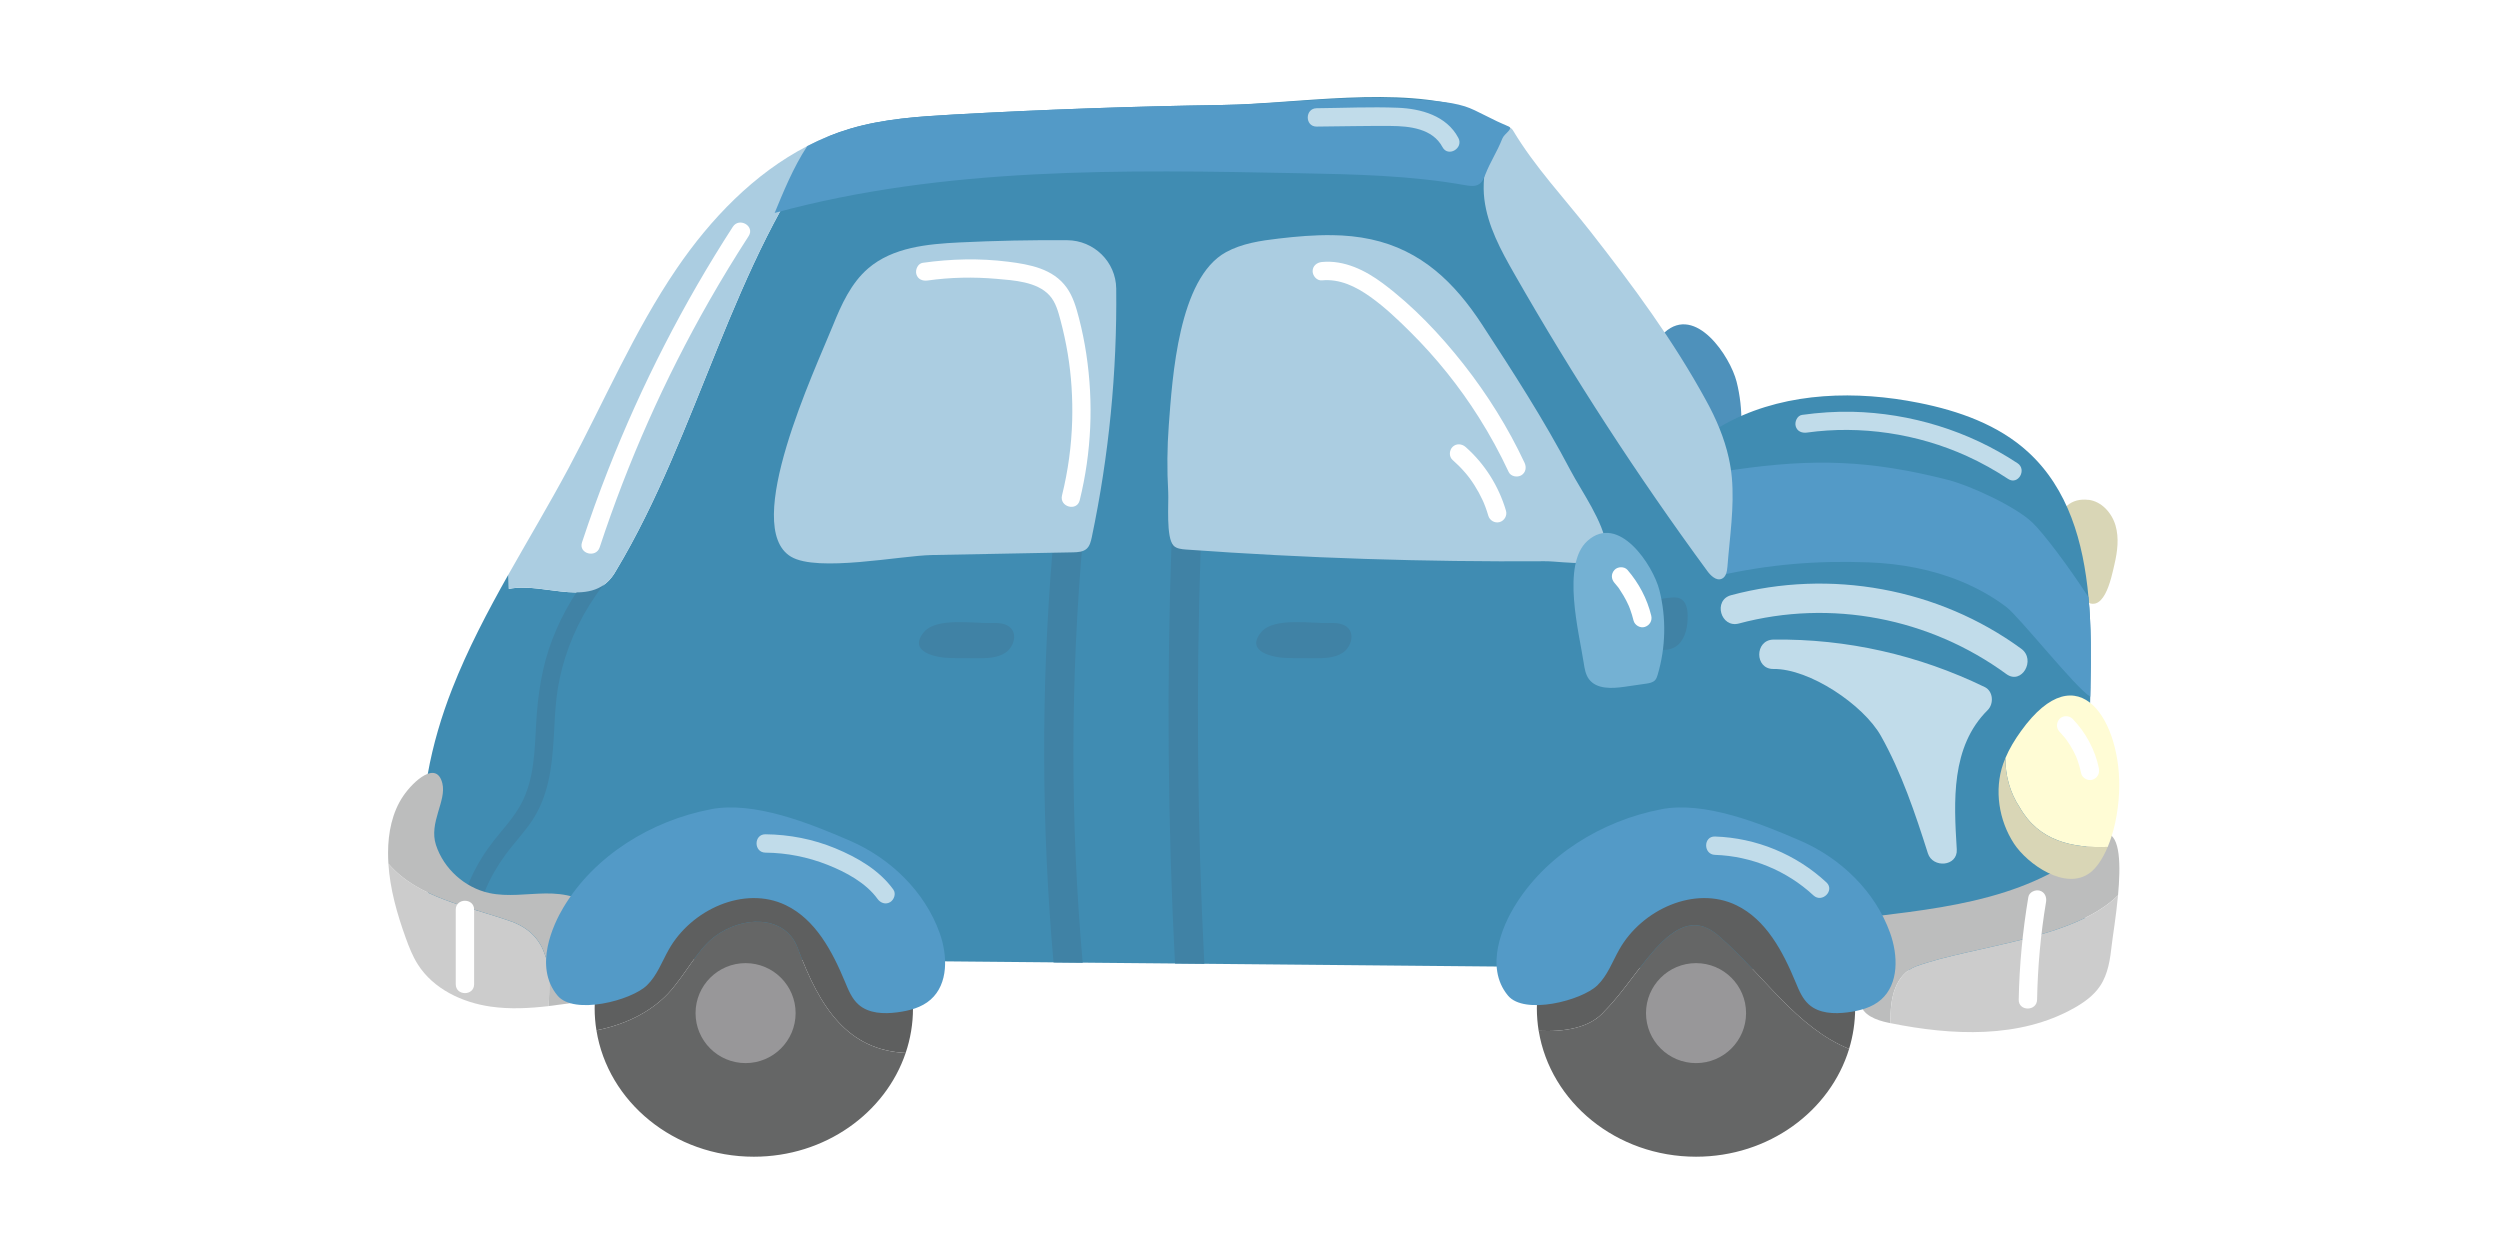 <svg fill="none" height="168" viewBox="0 0 335 168" width="335" xmlns="http://www.w3.org/2000/svg" xmlns:xlink="http://www.w3.org/1999/xlink"><clipPath id="a"><path d="m52 13h232v142h-232z"/></clipPath><path d="m0 0h335v168h-335z" fill="#fff"/><g clip-path="url(#a)"><path d="m279.862 66.974c1.746.213 3.121 1.745 3.617 3.436.491 1.691.258 3.505-.144 5.221-.427 1.835-1.464 7.274-4.391 4.512-.814-.768-1.196-1.869-1.782-2.816-.312-.506-.689-.972-.967-1.492-1.593-2.995-1.097-9.43 3.667-8.85z" fill="#d9d6b6"/><path d="m222.56 60.89c.114.754.243 1.542.69 2.157 1.017 1.388 3.086 1.284 4.793 1.036.958-.139 1.915-.278 2.873-.416.442-.064.928-.149 1.221-.486.168-.193.253-.446.327-.694 1.092-3.669 1.176-7.636.238-11.344-.848-3.352-5.463-10.363-9.646-6.604-3.523 3.163-1.097 12.395-.496 16.357z" fill="#4e91bb"/><path d="m280.125 92.047c-.01.436-.02.878-.03 1.314-.149 6.664-.298 13.332-.452 19.996-.094 4.229-.193 8.463-.288 12.693-.024 1.13-.094 2.375-.873 3.198-.873.922-2.297.971-3.568.961-6.986-.064-13.978-.128-20.964-.198-1.136-.01-2.278-.02-3.414-.03-.888-.01-1.771-.015-2.66-.024-2.674-.025-5.344-.05-8.018-.075-8.044-.074-16.077-.153-24.121-.228h-.005c-2.049-.015-4.093-.035-6.143-.059-.938-.005-1.875-.015-2.813-.025-2.074-.02-4.153-.04-6.228-.055-13.055-.124-26.11-.243-39.165-.367-1.027-.01-2.049-.019-3.076-.029-.288-.005-.571-.005-.859-.01-3.592-.03-7.185-.065-10.777-.099-1.023-.01-2.05-.02-3.072-.03-.278 0-.561-.005-.838-.01-5.374-.045-10.748-.099-16.122-.149-1.469-.015-2.933-.025-4.401-.039-3.439-.035-6.878-.065-10.316-.1-2.496-.024-4.997-.044-7.493-.069-5.151-.045-10.301-.094-15.452-.144-2.352-.02-4.704-.044-7.056-.064h-.005c-.233-.005-.466-.005-.7-.01-2.675-.025-5.354-.05-8.028-.075-3.032-.029-6.069-.054-9.1-.084-1.196-.01-2.476-.049-3.454-.734-.858-.605-1.335-1.611-1.722-2.583-2.66-6.718-2.878-14.066-1.588-21.23.695-3.893 1.836-7.735 3.27-11.389 2.084-5.32 4.749-10.367 7.552-15.35.02.649.035 1.304.035 1.963 4.962-.992 11.413 2.975 14.39-2.479 11.001-18.32 15.65-41.643 28.497-58.193.928-.372 1.876-.704 2.843-.992 4.491-1.334 9.22-1.641 13.899-1.904 12.003-.669 24.021-1.096 36.044-1.279 9.736-.149 23.838-2.638 33.122.55.898.307 2.218 1.339 3.816 2.881.134.129.263.258.402.392 10.067 9.976 30.248 38.713 28.884 39.541.669-.407 1.349-.783 2.044-1.131 7.577-3.768 16.662-3.991 25.023-2.315 5.31 1.061 10.634 2.93 14.624 6.589 5.378 4.928 7.403 12.014 8.093 19.451.372 4.001.352 8.102.263 12.023z" fill="#408cb2"/><path d="m256.738 129.486c7.587-2.757 21.169-3.6 27.078-9.52.363-3.932.338-8.072-1.558-8.28-.952-.104-5.131 3.991-6.212 4.626-2.308 1.344-4.784 2.39-7.319 3.208-5.607 1.81-11.502 2.538-17.352 3.252.138 3.213-.407 6.456-1.593 9.446-.273.689-.591 1.413-.496 2.146.203 1.637 2.138 2.351 3.756 2.683.099.02.198.039.293.059-.115-3.451.655-6.52 3.403-7.62z" fill="#bcbdbd"/><path d="m256.739 129.486c-2.744 1.095-3.514 4.169-3.404 7.62 8.261 1.666 17.287 2.097 24.611-2.038 1.335-.753 2.62-1.675 3.469-2.95 1.082-1.616 1.354-3.624 1.568-5.558.119-1.076.575-3.778.833-6.589-5.909 5.92-19.49 6.763-27.077 9.519z" fill="#ccc"/><path d="m178.001 83.484c.953-.025 2.03 0 2.67.699.868.947.312 2.598-.769 3.302-1.082.699-2.452.719-3.737.714-1.141 0-2.277-.01-3.419-.015-2.074-.01-5.989-.798-3.731-3.495 1.662-1.988 6.704-1.135 8.986-1.2z" fill="#4082a5"/><path d="m132.802 83.484c.953-.025 2.029 0 2.67.699.868.947.312 2.598-.77 3.302-1.081.699-2.451.719-3.736.714-1.141 0-2.278-.01-3.419-.015-2.074-.01-5.989-.798-3.731-3.495 1.662-1.988 6.703-1.135 8.986-1.2z" fill="#4082a5"/><path d="m230.44 125.519c-5.954-5.454-10.42 4.958-15.382 9.916-1.97 2.365-5.513 2.846-8.872 2.697 1.563 9.55 10.41 16.868 21.083 16.868 9.756 0 17.973-6.108 20.513-14.448-7.066-2.881-11.358-9.797-17.342-15.033z" fill="#656666"/><path d="m227.269 115.211c-11.78 0-21.331 8.905-21.331 19.892 0 1.031.084 2.038.243 3.029 3.364.149 6.902-.332 8.872-2.697 4.962-4.958 9.428-15.37 15.382-9.916 5.984 5.231 10.281 12.152 17.342 15.033.526-1.73.814-3.555.814-5.444 0-10.987-9.552-19.892-21.332-19.892z" fill="#5e5f5f"/><path d="m222.6 108.439c5.811-1.116 13.209 1.864 18.642 4.214 5.429 2.35 10.039 6.797 12.033 12.365 1.077 3.005 1.186 6.813-1.205 8.925-1.216 1.076-2.873 1.502-4.486 1.711-1.801.233-3.821.163-5.18-1.042-.889-.783-1.35-1.928-1.802-3.019-1.702-4.1-3.949-8.379-7.954-10.303-5.552-2.668-12.668.595-15.68 5.969-.918 1.637-1.573 3.476-2.923 4.78-2.143 2.058-9.775 4.001-11.968 1.378-3.27-3.916-.536-9.613.769-11.8 4.183-7.011 11.83-11.656 19.754-13.173z" fill="#539ac7"/><path d="m227.269 142.456c3.703 0 6.704-2.999 6.704-6.698 0-3.7-3.001-6.699-6.704-6.699-3.702 0-6.704 2.999-6.704 6.699 0 3.699 3.002 6.698 6.704 6.698z" fill="#989799"/><path d="m161.383 129.149c-.948-18.435-1.111-36.909-.501-55.363.02-.674.045-1.344.07-2.018.094-2.534-3.846-2.529-3.935 0-.01.307-.02.61-.03.917-.66 18.806-.511 37.632.461 56.423z" fill="#4082a5"/><path d="m145.128 72.006c-1.697 18.965-1.727 38.054-.045 57.004-1.022-.01-2.049-.02-3.072-.03-.277 0-.56-.005-.838-.01-1.613-18.266-1.677-36.635-.154-54.931.055-.674.114-1.354.174-2.033.183-2.087 2.937-2.449 3.731-1.061.164.283.243.635.204 1.061z" fill="#4082a5"/><path d="m143.773 74.014c.65-.015 1.364-.05 1.846-.486.416-.377.555-.967.675-1.517 2.302-10.953 3.403-22.153 3.279-33.343-.039-3.585-2.982-6.455-6.569-6.48-4.804-.035-9.612.065-14.41.297-4.327.208-8.976.654-12.261 3.481-2.293 1.973-3.588 4.844-4.719 7.645-2.387 5.905-12.326 26.967-5.627 30.983 3.553 2.127 14.653-.139 18.871-.218 6.306-.119 12.613-.243 18.92-.362z" fill="#abcde1"/><path d="m178.547 31.514c-2.397-.04-4.813.173-7.195.451-2.437.283-4.928.654-7.076 1.829-6.361 3.49-7.18 16.793-7.657 23.169-.223 2.99-.248 5.989-.079 8.979.084 1.453-.327 6.118.729 7.184.392.397 1.052.466 1.648.511 15.993 1.155 32.03 1.676 48.062 1.567 2.685-.02 8.535 1.294 8.247-2.033-.268-3.129-3.344-7.402-4.793-10.164-3.558-6.773-7.686-13.159-11.835-19.515-3.652-5.593-8.118-9.966-14.906-11.428-1.697-.367-3.418-.526-5.145-.555z" fill="#abcde1"/><path d="m221.245 81.164c.501-.863 1.662-1.021 2.66-1.086.416-.025.858-.05 1.235.124.799.367.998 1.403 1.007 2.281.015 1.373-.223 2.856-1.195 3.833-.973.977-2.849 1.096-3.598-.055-.342-.53-.387-1.19-.417-1.82-.069-1.314-.134-2.623-.203-3.937" fill="#4082a5"/><path d="m212.219 88.834c.114.754.243 1.542.69 2.157 1.017 1.388 3.086 1.284 4.793 1.036.958-.139 1.915-.278 2.873-.416.442-.065.928-.149 1.221-.486.168-.193.253-.446.327-.694 1.092-3.669 1.176-7.635.238-11.344-.848-3.352-5.463-10.362-9.646-6.604-3.523 3.163-1.096 12.395-.496 16.357z" fill="#74b1d3"/><path d="m280.125 92.047c-.01.436-.02.878-.03 1.314-2-1.225-9.502-10.7-11.244-12.023-1.856-1.408-3.91-2.539-6.059-3.431-3.905-1.611-8.147-2.39-12.36-2.549-7.021-.263-13.417.263-20.27 1.815.01-.213.015-.431.025-.645.198-4.338.635-9.277 1.647-13.496.219-.035.442-.065.66-.094 10.589-1.532 18.122-1.279 28.497 1.359 3.027.768 9.071 3.56 11.334 5.712 1.448 1.378 4.748 5.717 7.532 10.015.372 4.001.352 8.101.263 12.023z" fill="#539ac7"/><path d="m231.66 61.391c.189.858.328 1.725.407 2.598.353 3.971-.287 7.983-.59 11.939-.05.62-.174 1.359-.744 1.621-.383.174-.77.065-1.122-.183-.322-.218-.615-.55-.843-.863-9.359-12.752-17.988-26.04-25.828-39.774-1.806-3.158-3.597-6.441-4.039-10.05-.109-.897-.119-1.879-.03-2.891.194-2.147.829-4.428 1.926-6.292 0-.01.01-.015.014-.025.427-.739 1.499-.714 1.936.015 2.922 4.889 6.882 9.083 10.395 13.57 5.657 7.229 11.095 14.572 15.492 22.644 1.31 2.37 2.426 4.973 3.026 7.685z" fill="#abcde1"/><path d="m282.437 113.481c.809-1.934 1.389-4.452 1.523-7.313.432-9.386-5.384-18.995-13.154-8.191-.814 1.131-1.548 2.33-2.084 3.609-.01 2.351.625 4.651 1.91 6.58 2.551 4.527 7.036 5.498 11.805 5.32z" fill="#fffcd5"/><path d="m270.632 108.166c-1.285-1.929-1.92-4.229-1.91-6.58-.104.253-.209.506-.298.764-1.221 3.525-.576 7.581 1.444 10.685 1.801 2.761 6.967 6.406 10.227 3.892.858-.66 1.672-1.855 2.337-3.441-4.769.183-9.254-.793-11.805-5.32z" fill="#d9d6b6"/><g fill="#c1dcea"><path d="m270.846 86.93c-11.11-8.117-25.605-10.729-38.878-7.174-2.446.654-1.409 4.452 1.047 3.793 12.341-3.302 25.544-.744 35.841 6.778 2.049 1.497 4.014-1.919 1.99-3.396z"/><path d="m265.948 92.062c-8.852-4.294-18.464-6.485-28.309-6.356-2.53.035-2.54 3.966 0 3.937 4.819-.065 12.063 4.799 14.41 8.979 2.744 4.884 4.6 10.403 6.287 15.723.645 2.027 4.009 1.784 3.871-.526-.392-6.436-.814-13.754 4.143-18.667.843-.838.754-2.529-.397-3.089z"/><path d="m270.335 62.065c-6.53-4.323-14.301-6.708-22.126-6.887-2.253-.05-4.496.109-6.729.416-.66.089-1.017.932-.858 1.512.193.709.853.952 1.513.858 7.225-1.002 14.812.139 21.446 3.158 1.916.873 3.757 1.899 5.513 3.059 1.325.878 2.561-1.254 1.241-2.122z"/></g><path d="m273.312 119.346c-.591-.163-1.405.199-1.514.858-.764 4.547-1.206 9.143-1.29 13.754-.03 1.581 2.431 1.581 2.461 0 .085-4.388.477-8.766 1.201-13.1.109-.654-.174-1.323-.858-1.512z" fill="#fff"/><path d="m244.74 118.241c-4.058-3.768-9.393-5.965-14.93-6.148-1.583-.055-1.583 2.409 0 2.459 4.877.164 9.616 2.112 13.189 5.429 1.161 1.076 2.903-.659 1.741-1.74z" fill="#c1dcea"/><g fill="#fff"><path d="m221.265 82.493c-.551-2.271-1.662-4.358-3.181-6.123-.422-.491-1.315-.466-1.741 0-.482.521-.452 1.215 0 1.74.084.094.163.193.243.288.039.05.079.099.119.149.059.074.059.065.035.03.148.154.272.392.387.56.287.431.555.883.794 1.344.114.223.223.451.327.684.005.01.02.05.035.084.01.025.02.05.025.059.044.119.094.233.134.352.178.486.327.987.451 1.492.154.625.893 1.061 1.513.858.651-.208 1.023-.843.859-1.512z"/><path d="m204.29 62.011c-2.208-4.705-4.962-9.123-8.173-13.208-3.141-3.991-6.748-7.799-10.827-10.843-2.342-1.745-5.17-3.143-8.167-2.851-.66.065-1.231.521-1.231 1.23 0 .615.566 1.294 1.231 1.23 2.421-.233 4.575.838 6.5 2.206 1.95 1.388 3.717 3.074 5.409 4.76 3.458 3.441 6.525 7.264 9.13 11.389 1.488 2.355 2.823 4.804 4.004 7.328.283.6 1.146.754 1.682.441.615-.362.725-1.081.442-1.681z"/><path d="m201.804 68.446c-.963-3.287-2.848-6.292-5.423-8.558-.502-.436-1.251-.491-1.742 0-.447.446-.501 1.299 0 1.74.585.516 1.141 1.066 1.652 1.661.496.575.839 1.031 1.285 1.735.407.639.775 1.309 1.092 1.998.045.099.089.198.134.297.01.02.025.059.035.084.074.174.139.352.208.526.144.387.273.778.387 1.175.189.64.864 1.036 1.514.858.635-.173 1.047-.873.858-1.512z"/><path d="m145.564 47.434c-.243-1.611-.57-3.213-.977-4.79-.368-1.413-.784-2.886-1.643-4.09-1.816-2.553-4.952-3.119-7.87-3.486-3.805-.476-7.631-.387-11.427.149-.66.094-1.017.932-.859 1.512.194.709.854.952 1.514.858 3.047-.431 6.158-.491 9.224-.223 2.323.203 5.414.372 7.101 2.211.844.917 1.181 2.211 1.494 3.386.387 1.463.709 2.945.957 4.438.491 2.955.675 5.96.596 8.954-.095 3.391-.551 6.748-1.365 10.035-.377 1.537 1.995 2.191 2.372.654 1.583-6.416 1.871-13.079.883-19.609z"/><path d="m281.256 102.97c-.511-2.494-1.762-4.815-3.528-6.644-.447-.466-1.295-.481-1.742 0-.456.501-.476 1.244 0 1.74.199.208.392.421.576.64.044.05.084.104.129.154.005.005.025.035.049.059.025.03.065.079.07.089.039.054.079.109.119.164.337.466.64.957.908 1.462.124.238.243.481.352.729 0 .01.025.06.04.094.015.035.03.07.03.08.054.139.109.282.158.426.194.541.343 1.096.457 1.661.129.63.913 1.056 1.513.858.67-.218.998-.838.859-1.512z"/></g><path d="m81.747 75.7c-.427-.397-1.325-.486-1.742 0-2.58 3.019-4.61 6.366-5.999 9.995-1.394 3.634-1.94 7.393-2.159 11.23-.203 3.644-.238 7.536-2.054 10.873-.948 1.745-2.337 3.228-3.578 4.794-1.186 1.503-2.193 3.114-2.992 4.82-1.861 3.976-2.699 8.324-2.307 12.648.055.61.526 1.135 1.231 1.135.625 0 1.285-.52 1.23-1.135-.332-3.674.233-7.343 1.657-10.784.69-1.666 1.608-3.253 2.689-4.73 1.156-1.582 2.546-3.015 3.622-4.651 2.139-3.252 2.615-7.07 2.843-10.794.114-1.879.174-3.758.392-5.632.208-1.8.605-3.585 1.151-5.325 1.231-3.917 3.27-7.64 6.014-10.843.412-.481.511-1.135 0-1.607z" fill="#4082a5"/><path d="m82.571 76.434c11.001-18.32 15.65-41.643 28.497-58.193-.987.397-1.95.843-2.893 1.334-7.101 3.659-12.951 9.743-17.496 16.411-5.711 8.384-9.706 17.795-14.489 26.744-2.565 4.794-5.364 9.475-8.039 14.215.015.654.035 1.304.035 1.963 4.962-.992 11.413 2.975 14.39-2.479z" fill="#abcde1"/><path d="m202.166 16.956c.67.297-.595.947-.853 1.611-.73 1.849-1.573 3.014-2.298 4.864-.044.119-.094.238-.149.357-.148.342-.337.669-.645.877-.545.372-1.27.258-1.915.144-7.294-1.299-14.742-1.453-22.151-1.597-23.599-.471-47.581-.892-70.351 5.32 1.096-2.643 2.471-6.074 4.371-8.959 1.826-.952 3.742-1.735 5.736-2.325 4.491-1.334 9.22-1.641 13.899-1.904 12.003-.669 24.021-1.096 36.044-1.279 6.059-.094 12.088-.778 18.146-.927 2.472-.059 4.943-.03 7.409.173 2.272.188 4.704.258 6.892.942 1.613.506 3.806 1.919 5.895 2.677-.01.01-1.389-.58-.025.025z" fill="#539ac7"/><path d="m98.197 30.393c-6.634 10.258-12.222 21.171-16.692 32.535-1.265 3.218-2.436 6.475-3.518 9.758-.496 1.507 1.881 2.152 2.372.654 3.776-11.473 8.698-22.549 14.688-33.041 1.677-2.94 3.439-5.826 5.274-8.667.864-1.334-1.265-2.568-2.123-1.24z" fill="#fff"/><path d="m195.413 18.469c-1.573-2.97-5.007-3.912-8.133-4.031-3.608-.139-7.245.03-10.852.065-1.583.015-1.588 2.474 0 2.459 3.3-.03 6.604-.104 9.909-.084 2.531.015 5.632.337 6.957 2.836.739 1.398 2.868.159 2.124-1.24z" fill="#c1dcea"/><path d="m68.677 123.536c-5.964-2.127-12.658-3.163-16.633-7.809.213 3.396 1.161 6.733 2.322 9.946.442 1.229.923 2.454 1.623 3.56 2.084 3.282 5.934 5.111 9.785 5.657 2.56.362 5.151.228 7.731-.07.347-4.933.074-9.375-4.823-11.279z" fill="#ccc"/><path d="m79.996 122.167c-1.603-1.948-4.367-2.474-6.887-2.444s-5.076.476-7.542-.054c-3.28-.709-6.103-3.248-7.145-6.436-.983-2.995 1.429-5.895.858-8.25-.764-3.139-3.861-.352-5.24 1.671-1.498 2.201-2.034 4.938-2.039 7.6 0 .491.015.982.045 1.468 3.974 4.646 10.668 5.682 16.633 7.809 4.902 1.904 5.17 6.346 4.823 11.28 1.295-.149 2.59-.337 3.875-.531.839-.124 1.737-.278 2.332-.877.501-.501.69-1.225.863-1.909.794-3.144 1.479-6.828-.581-9.331z" fill="#bcbdbd"/><path d="m106.885 127.007c-1.489-3.967-6.451-4.463-10.42-1.984-2.481 1.488-3.97 4.463-5.954 6.942-2.511 3.346-6.441 5.28-10.589 6.098 1.533 9.584 10.39 16.937 21.094 16.937 9.542 0 17.62-5.846 20.344-13.907-7.716-.377-11.467-5.93-14.474-14.086z" fill="#656666"/><path d="m101.015 115.211c-11.78 0-21.332 8.905-21.332 19.892 0 1.007.079 1.993.238 2.96 4.148-.818 8.078-2.752 10.589-6.098 1.985-2.479 3.473-5.454 5.954-6.942 3.969-2.479 8.931-1.983 10.42 1.984 3.007 8.156 6.763 13.704 14.474 14.085.64-1.889.983-3.902.983-5.984 0-10.987-9.552-19.892-21.332-19.892z" fill="#5e5f5f"/><path d="m95.239 108.439c5.811-1.116 13.209 1.864 18.643 4.214 5.428 2.35 10.038 6.797 12.032 12.365 1.077 3.005 1.186 6.813-1.205 8.925-1.216 1.076-2.873 1.502-4.486 1.711-1.801.233-3.821.163-5.18-1.042-.889-.783-1.35-1.928-1.802-3.019-1.702-4.1-3.949-8.379-7.954-10.303-5.552-2.668-12.668.595-15.68 5.969-.918 1.637-1.573 3.476-2.923 4.78-2.144 2.058-9.775 4.001-11.968 1.378-3.27-3.916-.536-9.613.769-11.8 4.183-7.011 11.829-11.656 19.754-13.173z" fill="#539ac7"/><path d="m99.908 142.456c3.703 0 6.704-2.999 6.704-6.698 0-3.7-3.001-6.699-6.704-6.699-3.702 0-6.704 2.999-6.704 6.699 0 3.699 3.001 6.698 6.704 6.698z" fill="#989799"/><path d="m61.071 121.89v10c0 1.582 2.461 1.587 2.461 0v-10c0-1.582-2.461-1.587-2.461 0z" fill="#fff"/><path d="m119.717 119.212c-1.896-2.627-4.828-4.313-7.771-5.533-2.967-1.23-6.168-1.854-9.378-1.884-1.583-.015-1.588 2.444 0 2.459 2.858.025 5.667.585 8.321 1.631 2.422.957 5.146 2.41 6.699 4.567.387.54 1.072.798 1.682.441.531-.312.834-1.14.442-1.681z" fill="#c1dcea"/></g></svg>